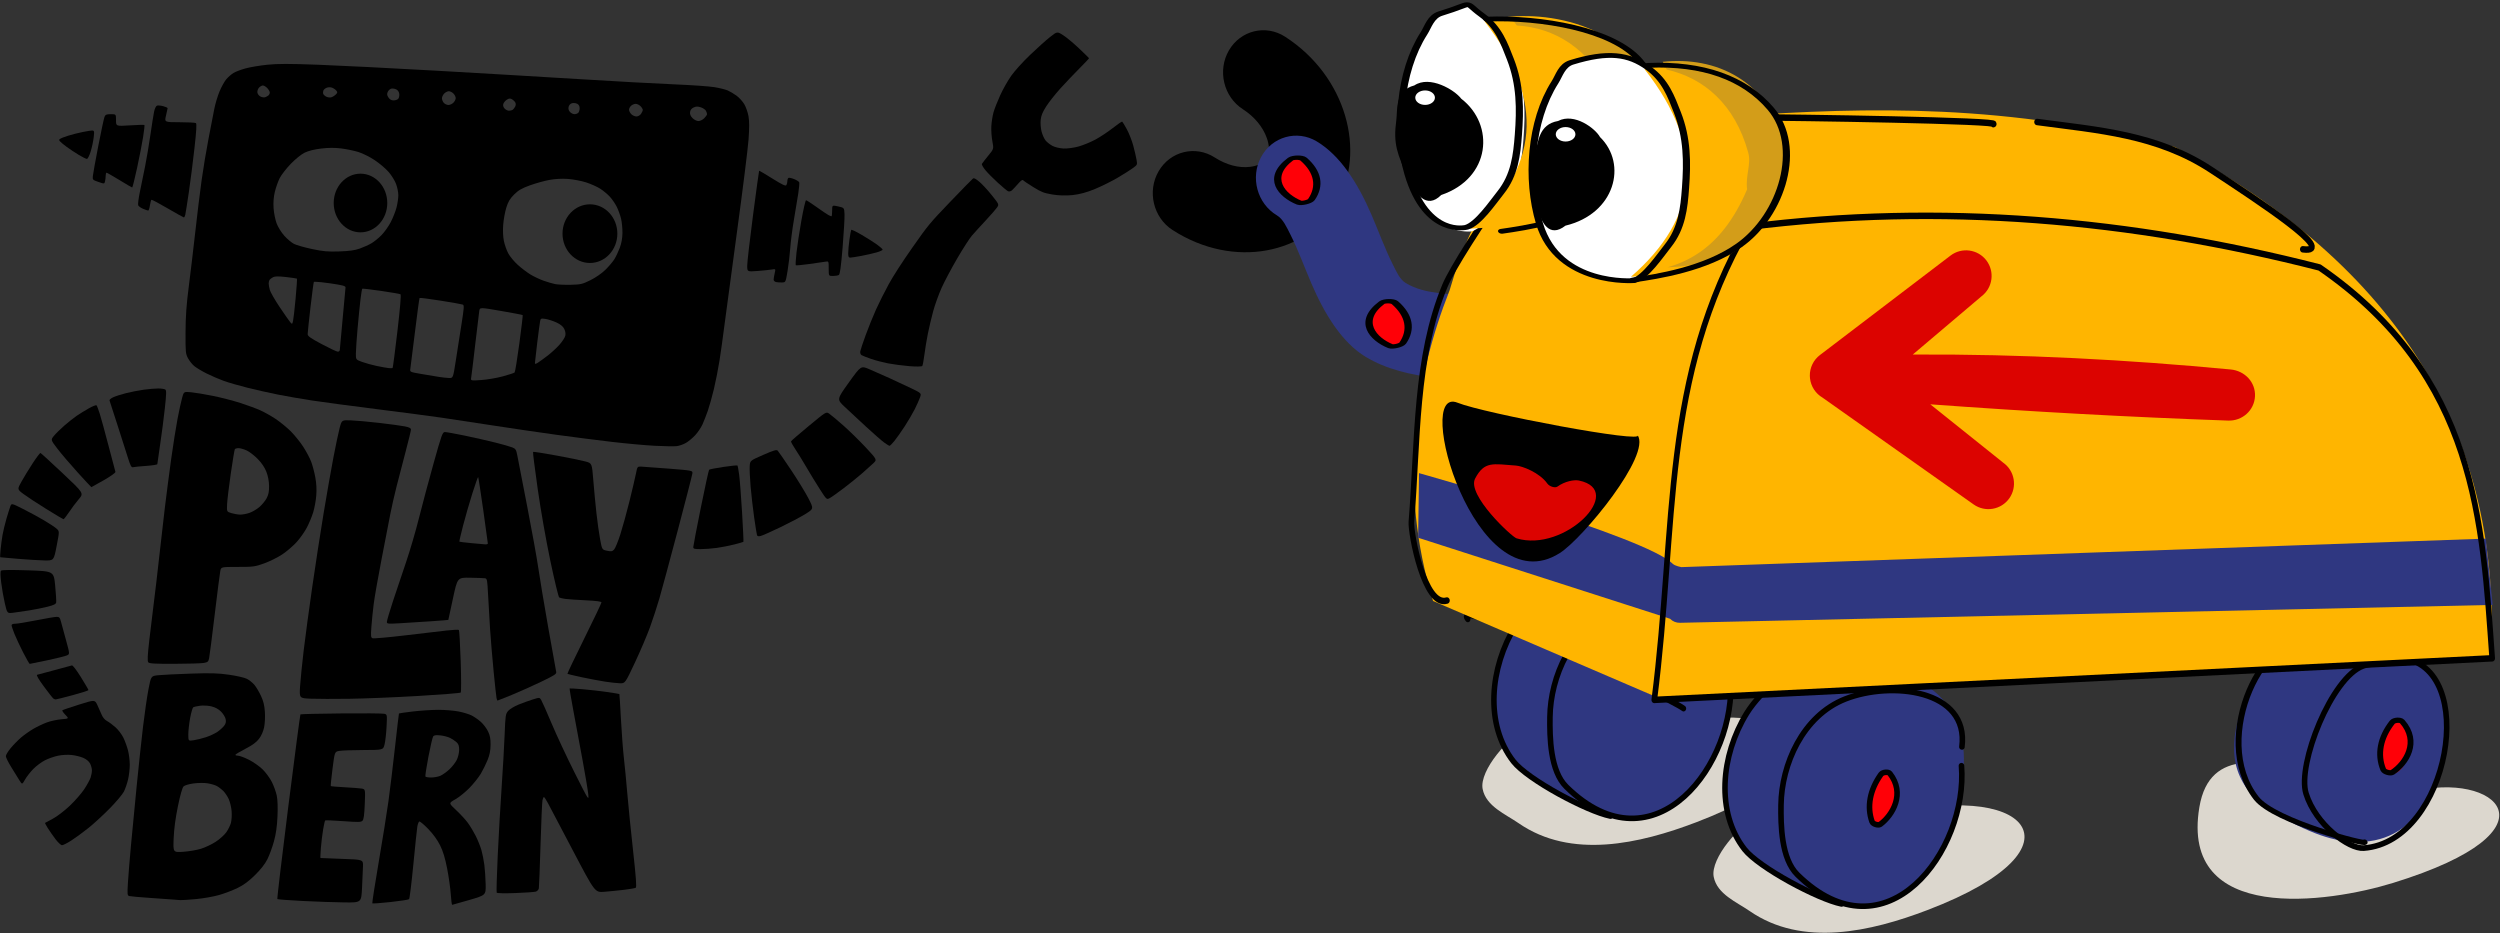 <?xml version="1.0" encoding="UTF-8" standalone="no"?>
<!DOCTYPE svg PUBLIC "-//W3C//DTD SVG 1.1//EN" "http://www.w3.org/Graphics/SVG/1.1/DTD/svg11.dtd">
<svg width="100%" height="100%" viewBox="0 0 1634 610" version="1.1" xmlns="http://www.w3.org/2000/svg" xmlns:xlink="http://www.w3.org/1999/xlink" xml:space="preserve" xmlns:serif="http://www.serif.com/" style="fill-rule:evenodd;clip-rule:evenodd;stroke-linecap:round;stroke-linejoin:round;stroke-miterlimit:1.5;">
    <rect x="0" y="0" width="1634" height="610" fill="#333333" stroke="none"/>
    <g transform="matrix(1,0,0,1,-785.801,-695.754)">
        <g transform="matrix(2.835,0,0,2.835,-4.574,-448.061)">
            <g id="g3" transform="matrix(1,0,0,1,277.213,245.012)">
                <path id="path3" d="M102.584,322.099C101.106,322.104 98.484,322.275 96.758,322.48C95.033,322.685 93.593,322.89 93.559,322.935C93.525,322.98 93.115,326.469 92.648,330.689C92.181,334.909 91.503,340.505 91.142,343.125C90.781,345.744 89.765,352.094 88.883,357.235C88.002,362.375 87.341,366.642 87.416,366.717C87.49,366.791 89.376,366.655 91.607,366.414C93.837,366.173 95.765,365.875 95.892,365.751C96.018,365.627 96.46,362.033 96.874,357.765C97.287,353.496 97.7,349.558 97.791,349.013C97.883,348.468 98.08,347.947 98.229,347.855C98.379,347.762 99.311,348.53 100.302,349.562C101.475,350.782 102.436,352.11 103.055,353.366C103.729,354.733 104.2,356.294 104.673,358.722C105.04,360.606 105.413,363.255 105.502,364.609C105.591,365.962 105.735,367.066 105.822,367.06C105.91,367.054 107.696,366.548 109.791,365.935C113.601,364.821 113.601,364.821 113.546,362.307C113.515,360.925 113.38,358.928 113.247,357.87C113.113,356.812 112.808,355.264 112.567,354.431C112.327,353.597 111.738,352.132 111.259,351.175C110.779,350.219 109.954,348.85 109.425,348.133C108.896,347.416 107.684,346.104 106.731,345.217C104.999,343.604 104.999,343.604 106.549,342.733C107.401,342.253 108.872,341.067 109.818,340.096C110.763,339.125 111.936,337.657 112.425,336.833C112.913,336.009 113.616,334.587 113.987,333.674C114.476,332.469 114.666,331.504 114.678,330.16C114.691,328.747 114.553,328.014 114.093,327.068C113.762,326.386 113.027,325.409 112.46,324.897C111.893,324.385 110.937,323.714 110.335,323.408C109.734,323.101 108.349,322.679 107.258,322.47C106.166,322.261 104.063,322.094 102.584,322.099ZM102.456,327.946C102.641,327.95 102.854,327.965 103.099,327.99C103.851,328.068 104.867,328.334 105.356,328.581C105.845,328.829 106.514,329.276 106.841,329.576C107.29,329.986 107.436,330.414 107.436,331.314C107.436,331.976 107.195,333.005 106.894,333.627C106.595,334.243 105.814,335.243 105.158,335.848C104.502,336.453 103.559,337.117 103.063,337.324C102.567,337.531 101.629,337.701 100.978,337.701C100.327,337.701 99.733,337.601 99.657,337.479C99.582,337.357 99.893,335.303 100.348,332.915C100.804,330.527 101.301,328.41 101.454,328.211C101.603,328.016 101.902,327.933 102.456,327.946L102.456,327.946Z" style="fill-rule:nonzero;"/>
                <path id="path54" d="M19.753,194.169C18.911,193.662 17.654,192.83 16.959,192.32C16.264,191.81 15.547,191.213 15.364,190.993C15.083,190.654 15.186,190.529 16.035,190.173C16.587,189.943 17.882,189.541 18.912,189.281C19.942,189.021 21.367,188.724 22.079,188.621C23.372,188.433 23.372,188.433 23.187,190.065C23.086,190.963 22.767,192.461 22.479,193.394C22.19,194.327 21.804,195.091 21.619,195.091C21.434,195.091 20.595,194.676 19.753,194.169Z" style="fill-rule:nonzero;"/>
                <g id="path53" transform="matrix(-0.885,-0.465,-0.465,0.885,508.831,125.737)">
                    <path d="M206.95,195.289C206.829,194.962 206.58,194.061 206.397,193.288C206.155,192.261 205.964,191.921 205.689,192.027C205.482,192.106 204.216,192.244 202.875,192.334C200.704,192.479 200.2,192.421 198.264,191.801C196.93,191.374 195.311,190.584 194.074,189.756C192.694,188.833 191.451,187.678 190.134,186.096C189.076,184.825 187.534,182.692 186.708,181.355C185.881,180.019 184.951,178.403 184.641,177.765C184.077,176.604 184.077,176.604 184.794,175.664C185.188,175.147 186.17,174.011 186.976,173.141C187.782,172.27 189.16,171.078 190.038,170.492C190.916,169.906 191.715,169.426 191.814,169.426C191.912,169.426 192.462,170.468 193.035,171.741C193.607,173.014 194.636,174.895 195.321,175.919C196.005,176.944 197.226,178.407 198.032,179.17C198.839,179.933 200.127,180.85 200.895,181.207C201.686,181.575 202.78,181.857 203.422,181.859C204.046,181.86 204.938,181.701 205.407,181.505C205.875,181.309 206.688,180.672 207.213,180.09C207.738,179.508 208.38,178.476 208.64,177.797C209.01,176.827 209.078,176.121 208.956,174.515C208.871,173.39 208.433,171.04 207.985,169.294C207.536,167.547 206.748,164.767 206.233,163.115C205.718,161.464 205.335,160.078 205.381,160.036C205.427,159.995 206.834,159.574 208.507,159.102C210.181,158.63 212.272,158.185 213.154,158.114C214.757,157.984 214.757,157.984 215.616,159.905C216.089,160.961 217.055,163.565 217.765,165.692C218.517,167.945 219.187,170.552 219.372,171.94C219.555,173.309 219.626,175.501 219.539,177.099C219.456,178.627 219.248,180.532 219.075,181.332C218.903,182.133 218.437,183.502 218.041,184.375C217.645,185.248 216.818,186.593 216.204,187.365C215.088,188.767 215.088,188.767 215.502,190.766C215.729,191.866 215.915,192.916 215.915,193.099C215.915,193.283 215.29,193.694 214.526,194.013C213.762,194.332 212.023,194.883 210.661,195.238C209.299,195.594 207.957,195.884 207.678,195.884C207.394,195.884 207.074,195.622 206.95,195.289Z" style="fill-rule:nonzero;"/>
                </g>
                <path id="path52" d="M29.12,199.964C27.592,199.031 26.252,198.267 26.143,198.266C26.034,198.266 25.943,198.593 25.941,198.993C25.939,199.393 25.868,199.978 25.784,200.292C25.632,200.861 25.627,200.861 24.266,200.395C22.951,199.944 22.905,199.894 22.985,199.03C23.031,198.537 23.6,195.395 24.249,192.048C24.898,188.701 25.543,185.695 25.681,185.367C25.89,184.875 26.14,184.772 27.13,184.772C28.326,184.772 28.326,184.772 28.326,186.165C28.326,187.558 28.326,187.558 31.542,187.352C33.31,187.239 34.811,187.2 34.876,187.265C34.941,187.329 34.805,188.572 34.575,190.026C34.345,191.479 33.717,194.702 33.179,197.187C32.642,199.672 32.133,201.695 32.05,201.683C31.966,201.671 30.648,200.898 29.12,199.964L29.12,199.964Z" style="fill-rule:nonzero;"/>
                <path id="path51" d="M40.232,206.491C38.268,205.343 36.585,204.45 36.492,204.507C36.4,204.563 36.244,205.146 36.145,205.803C36.047,206.46 35.869,206.997 35.75,206.997C35.631,206.997 35.098,206.814 34.564,206.592C34.031,206.369 33.522,205.998 33.434,205.767C33.345,205.537 33.525,204.142 33.834,202.667C34.142,201.192 34.68,198.557 35.029,196.81C35.378,195.064 35.93,191.79 36.255,189.534C36.581,187.279 36.962,184.877 37.102,184.198C37.242,183.516 37.539,182.893 37.764,182.807C37.989,182.72 38.636,182.775 39.202,182.927C39.769,183.08 40.228,183.289 40.223,183.393C40.217,183.496 40.05,184.266 39.85,185.103C39.486,186.624 39.486,186.624 42.968,186.628C44.883,186.63 46.582,186.719 46.744,186.826C46.957,186.967 46.866,188.561 46.417,192.577C46.076,195.633 45.49,200.217 45.116,202.763C44.742,205.31 44.37,207.662 44.29,207.989C44.209,208.316 44.067,208.583 43.974,208.581C43.88,208.579 42.197,207.638 40.232,206.491Z" style="fill-rule:nonzero;"/>
                <path id="path50" d="M197.13,216.806C197.13,216.234 197.259,214.837 197.417,213.701C197.575,212.565 197.758,211.549 197.823,211.443C197.889,211.337 198.98,211.859 200.248,212.602C201.516,213.345 203.12,214.362 203.811,214.863C204.502,215.364 205.068,215.879 205.068,216.008C205.068,216.137 204.442,216.422 203.678,216.642C202.914,216.862 201.337,217.223 200.173,217.443C199.009,217.664 197.848,217.845 197.593,217.845C197.231,217.845 197.13,217.619 197.13,216.806Z" style="fill-rule:nonzero;"/>
                <path id="path49" d="M192.632,220.365C192.632,218.652 192.632,218.652 191.905,218.774C191.504,218.842 189.826,219.086 188.176,219.316C186.525,219.547 185.114,219.675 185.04,219.602C184.967,219.528 185.04,218.239 185.203,216.738C185.366,215.237 185.873,211.895 186.331,209.312C186.788,206.729 187.273,204.616 187.409,204.616C187.544,204.616 188.626,205.313 189.813,206.165C191,207.018 192.231,207.851 192.549,208.017C192.866,208.184 193.194,208.32 193.276,208.32C193.358,208.32 193.426,207.737 193.426,207.025C193.426,205.731 193.426,205.731 194.815,206.038C196.204,206.346 196.204,206.346 196.28,207.796C196.322,208.593 196.126,212.029 195.845,215.431C195.475,219.893 195.233,221.679 194.975,221.843C194.778,221.968 194.17,222.072 193.624,222.074C192.632,222.078 192.632,222.078 192.632,220.365Z" style="fill-rule:nonzero;"/>
                <path id="path48" d="M180.527,223.485C180.19,223.416 179.935,223.171 179.938,222.92C179.941,222.675 180.052,222.014 180.182,221.451C180.42,220.428 180.42,220.428 179.448,220.593C178.914,220.683 177.435,220.834 176.162,220.928C173.847,221.099 173.847,221.099 173.847,219.687C173.847,218.911 174.448,213.687 175.184,208.08C175.919,202.473 176.552,197.853 176.59,197.815C176.628,197.777 178.007,198.587 179.655,199.616C181.954,201.05 182.703,201.403 182.875,201.132C182.998,200.938 183.101,200.518 183.103,200.199C183.105,199.881 183.218,199.551 183.354,199.467C183.49,199.383 184.076,199.504 184.657,199.736C185.237,199.969 185.768,200.305 185.837,200.483C185.905,200.661 185.807,201.813 185.618,203.042C185.43,204.271 184.978,207.003 184.615,209.113C184.251,211.224 183.874,214.141 183.775,215.596C183.677,217.051 183.397,219.432 183.153,220.887C182.71,223.533 182.71,223.533 181.916,223.569C181.48,223.589 180.855,223.551 180.527,223.485L180.527,223.485Z" style="fill-rule:nonzero;"/>
                <g id="path47" transform="matrix(-0.83,-0.558,-0.558,0.83,515.483,156.608)">
                    <path d="M212.608,244.841C211.59,244.57 209.863,243.971 208.772,243.508C207.68,243.046 205.686,242.053 204.34,241.303C202.994,240.552 201.893,239.786 201.893,239.601C201.893,239.416 202.366,238.323 202.944,237.172C203.523,236.022 204.433,234.03 204.967,232.746C205.5,231.463 206.344,229.222 206.841,227.767C207.338,226.311 207.971,223.796 208.248,222.176C208.525,220.557 208.885,217.104 209.047,214.503C209.21,211.903 209.265,209.12 209.17,208.32C209.075,207.519 208.768,205.436 208.488,203.69C208.207,201.943 207.978,200.132 207.978,199.664C207.978,198.82 207.997,198.807 210.558,198.003C211.976,197.557 213.819,197.12 214.653,197.031C215.816,196.906 216.2,196.954 216.307,197.236C216.384,197.439 216.995,200.759 217.667,204.616C218.841,211.362 218.892,211.875 219.019,218.197C219.101,222.279 219.03,226.086 218.834,228.251C218.66,230.167 218.292,233.072 218.016,234.705C217.74,236.338 217.152,239.136 216.71,240.922C216.267,242.709 215.791,244.439 215.651,244.766C215.512,245.093 215.187,245.355 214.929,245.347C214.671,245.339 213.627,245.111 212.608,244.841Z" style="fill-rule:nonzero;"/>
                </g>
                <path id="path46" d="M205.437,260.488C204.869,260.077 202.995,258.439 201.273,256.85C199.55,255.261 197.319,253.186 196.314,252.241C194.488,250.521 194.488,250.521 197.276,246.635C200.063,242.749 200.063,242.749 201.97,243.558C203.019,244.002 205.127,244.934 206.655,245.627C208.183,246.321 210.466,247.389 211.728,248C214.023,249.112 214.023,249.112 213.677,250.095C213.486,250.636 212.945,251.846 212.474,252.784C212.003,253.722 210.961,255.502 210.158,256.738C209.355,257.975 208.284,259.493 207.777,260.112C207.27,260.73 206.769,261.236 206.663,261.236C206.557,261.236 206.005,260.9 205.437,260.488Z" style="fill-rule:nonzero;"/>
                <path id="path27" d="M74.885,173.373C68.167,173.127 65.596,173.128 63.166,173.379C61.453,173.555 59.194,173.938 58.146,174.228C57.097,174.519 55.861,174.99 55.398,175.276C54.935,175.562 54.209,176.192 53.784,176.676C53.359,177.16 52.646,178.436 52.199,179.511C51.752,180.586 51.203,182.417 50.979,183.581C50.756,184.746 50.157,187.841 49.649,190.461C49.141,193.08 48.427,197.366 48.062,199.986C47.697,202.605 47.041,207.963 46.603,211.892C46.165,215.821 45.484,221.536 45.09,224.592C44.553,228.762 44.37,231.369 44.354,235.043C44.334,239.606 44.372,240.012 44.917,241.029C45.238,241.629 45.882,242.441 46.348,242.833C46.813,243.225 48.099,243.999 49.204,244.553C50.309,245.107 52.105,245.88 53.197,246.273C54.288,246.665 56.788,247.385 58.753,247.874C60.718,248.363 63.873,249.068 65.764,249.441C67.656,249.815 71.109,250.414 73.437,250.772C75.766,251.131 82.493,252.031 88.386,252.772C94.28,253.513 101.066,254.407 103.468,254.757C105.869,255.108 111.293,255.93 115.521,256.586C119.75,257.241 126.239,258.193 129.941,258.701C133.643,259.209 139.352,259.938 142.626,260.322C145.9,260.706 150.365,261.113 152.548,261.225L152.548,261.225C154.731,261.337 156.993,261.375 157.575,261.308C158.157,261.241 159.116,260.908 159.707,260.569C160.297,260.229 161.267,259.424 161.861,258.779C162.455,258.135 163.204,257.025 163.526,256.313C163.848,255.602 164.403,254.186 164.76,253.167C165.118,252.149 165.751,249.886 166.168,248.14C166.585,246.394 167.17,243.417 167.467,241.526C167.765,239.634 168.256,236.122 168.558,233.72C168.861,231.319 170.181,221.497 171.491,211.892C172.802,202.288 173.999,192.728 174.152,190.648C174.347,187.983 174.345,186.392 174.146,185.261C173.99,184.378 173.554,183.128 173.176,182.483C172.798,181.838 171.991,180.949 171.382,180.506C170.773,180.064 169.858,179.522 169.349,179.302C168.84,179.082 167.47,178.741 166.306,178.546C165.142,178.35 160.975,178.058 157.046,177.897C153.117,177.737 143.294,177.197 135.218,176.698C127.141,176.198 112.199,175.317 102.013,174.739C91.826,174.161 79.619,173.546 74.886,173.373L74.885,173.373ZM62.187,178.157C62.431,178.157 62.889,178.433 63.205,178.769C63.521,179.106 63.78,179.568 63.78,179.796C63.78,180.023 63.631,180.324 63.449,180.465C63.267,180.606 62.927,180.789 62.693,180.872C62.46,180.954 61.983,180.881 61.635,180.707C61.287,180.534 60.963,180.118 60.915,179.782C60.867,179.447 61.034,178.944 61.286,178.665C61.539,178.386 61.944,178.157 62.187,178.157ZM77.533,178.568C77.752,178.567 77.97,178.599 78.145,178.666C78.478,178.792 78.915,179.093 79.115,179.335C79.429,179.713 79.409,179.841 78.972,180.26C78.693,180.528 78.226,180.81 77.935,180.887C77.644,180.964 77.145,180.901 76.826,180.749C76.507,180.596 76.184,180.308 76.107,180.108C76.03,179.908 76.04,179.556 76.128,179.327C76.216,179.098 76.569,178.803 76.913,178.672C77.093,178.604 77.313,178.569 77.533,178.568L77.533,178.568ZM92.035,178.856C92.319,178.853 92.673,178.927 92.928,179.054C93.309,179.242 93.578,179.643 93.631,180.098C93.678,180.503 93.574,181.006 93.4,181.216C93.226,181.425 92.744,181.597 92.329,181.597C91.812,181.597 91.434,181.384 91.133,180.924C90.791,180.402 90.755,180.115 90.972,179.638C91.126,179.3 91.49,178.962 91.781,178.886C91.854,178.867 91.941,178.857 92.035,178.856L92.035,178.856ZM105.055,179.48C105.346,179.48 105.822,179.718 106.113,180.009C106.404,180.3 106.643,180.776 106.643,181.068C106.643,181.359 106.404,181.835 106.113,182.126C105.822,182.417 105.305,182.655 104.964,182.655C104.622,182.655 104.146,182.437 103.905,182.171C103.664,181.905 103.468,181.429 103.468,181.113C103.468,180.797 103.706,180.3 103.997,180.009C104.288,179.718 104.764,179.48 105.055,179.48ZM119.09,181.174C119.246,181.172 119.399,181.221 119.578,181.317C119.873,181.474 120.228,181.807 120.367,182.056C120.533,182.352 120.523,182.695 120.339,183.045C120.184,183.34 119.926,183.668 119.766,183.775C119.606,183.882 119.225,183.972 118.92,183.974C118.616,183.976 118.158,183.748 117.904,183.468C117.607,183.139 117.506,182.76 117.619,182.402C117.716,182.097 118.076,181.663 118.419,181.439C118.687,181.263 118.891,181.177 119.09,181.174L119.09,181.174ZM133.767,182.201C134.078,182.189 134.435,182.255 134.664,182.378C135.021,182.569 135.218,182.934 135.218,183.405C135.218,183.808 135.074,184.28 134.9,184.454C134.725,184.629 134.327,184.772 134.015,184.772C133.703,184.772 133.237,184.539 132.978,184.253C132.66,183.902 132.563,183.52 132.677,183.067C132.779,182.66 133.092,182.337 133.477,182.24C133.564,182.218 133.663,182.205 133.767,182.201L133.767,182.201ZM148.137,182.39C148.453,182.39 148.949,182.629 149.241,182.92C149.532,183.211 149.77,183.601 149.77,183.787C149.77,183.973 149.584,184.389 149.358,184.713C149.123,185.048 148.668,185.301 148.299,185.301C147.944,185.301 147.415,185.063 147.124,184.772C146.833,184.481 146.595,184.023 146.595,183.755C146.595,183.486 146.812,183.069 147.078,182.829C147.344,182.588 147.821,182.39 148.137,182.39ZM162.258,183.019C162.51,183.012 162.78,183.068 163.14,183.187C163.647,183.354 164.179,183.712 164.324,183.982C164.468,184.252 164.586,184.605 164.586,184.767C164.586,184.928 164.294,185.353 163.937,185.71C163.58,186.067 162.979,186.359 162.602,186.359C162.222,186.359 161.619,186.062 161.25,185.693C160.794,185.236 160.61,184.799 160.667,184.306C160.722,183.825 160.994,183.468 161.485,183.234C161.773,183.097 162.007,183.026 162.258,183.019ZM78.008,192.538C78.76,192.534 79.488,192.58 80.252,192.675C81.452,192.823 83.231,193.192 84.207,193.495C85.183,193.798 86.876,194.644 87.969,195.375C89.062,196.106 90.498,197.324 91.16,198.08C91.823,198.837 92.601,200.085 92.889,200.855C93.178,201.624 93.413,202.798 93.413,203.463C93.413,204.128 93.224,205.403 92.994,206.297C92.763,207.191 92.158,208.716 91.65,209.686C91.141,210.657 90.183,212.001 89.52,212.673C88.857,213.346 87.815,214.188 87.204,214.546C86.594,214.904 85.39,215.447 84.529,215.754C83.371,216.166 82.135,216.338 79.787,216.416C77.128,216.504 76.104,216.413 73.484,215.856C71.763,215.489 69.904,214.96 69.353,214.678C68.802,214.397 67.805,213.56 67.138,212.818C66.455,212.059 65.676,210.81 65.356,209.961C65.043,209.131 64.727,207.559 64.653,206.468C64.564,205.143 64.659,203.888 64.94,202.695C65.172,201.712 65.677,200.283 66.063,199.52C66.449,198.757 67.604,197.268 68.629,196.21C69.726,195.079 71.045,194.02 71.833,193.639C72.686,193.226 74.063,192.883 75.622,192.697C76.481,192.595 77.256,192.542 78.008,192.538ZM130.338,199.688C131.061,199.648 131.789,199.652 132.499,199.702C133.696,199.786 135.57,200.14 136.664,200.487C137.758,200.835 139.244,201.497 139.965,201.96C140.685,202.422 141.694,203.264 142.206,203.831C142.718,204.398 143.422,205.431 143.771,206.127C144.12,206.824 144.563,208.048 144.757,208.849C144.95,209.649 145.097,211.137 145.083,212.156C145.067,213.38 144.857,214.546 144.463,215.596C144.135,216.469 143.567,217.659 143.201,218.241C142.835,218.824 141.904,219.917 141.132,220.672C140.307,221.478 138.892,222.456 137.701,223.045C135.828,223.971 135.481,224.051 133.13,224.106C131.732,224.138 130.11,224.064 129.526,223.94C128.943,223.816 127.76,223.467 126.898,223.164C126.036,222.861 124.687,222.225 123.9,221.75C123.113,221.276 121.793,220.277 120.965,219.53C120.138,218.783 119.149,217.592 118.767,216.884C118.385,216.176 117.927,214.881 117.748,214.008C117.548,213.029 117.487,211.596 117.589,210.268C117.679,209.085 118.001,207.313 118.304,206.332C118.733,204.944 119.131,204.273 120.098,203.305C121.085,202.318 121.83,201.884 123.715,201.196C125.021,200.72 127.042,200.154 128.206,199.939C128.897,199.812 129.615,199.728 130.338,199.688L130.338,199.688ZM65.513,222.179C65.983,222.171 66.623,222.218 67.527,222.319C68.851,222.467 69.981,222.635 70.038,222.691C70.094,222.748 69.956,224.806 69.73,227.265C69.503,229.723 69.233,232.075 69.129,232.491C68.947,233.217 68.922,233.228 68.51,232.756C68.274,232.486 67.175,230.914 66.068,229.262C64.961,227.611 63.934,225.825 63.787,225.294C63.639,224.762 63.52,224.089 63.521,223.798C63.523,223.507 63.611,223.138 63.718,222.978C63.825,222.817 64.184,222.543 64.516,222.368C64.743,222.249 65.043,222.186 65.513,222.179ZM74.269,223.411C74.861,223.418 76.172,223.552 77.653,223.767C80.524,224.184 81.242,224.372 81.239,224.705C81.237,224.934 80.941,228.157 80.581,231.868C80.221,235.578 79.925,238.823 79.923,239.077C79.921,239.345 79.725,239.536 79.457,239.529C79.202,239.522 77.535,238.738 75.752,237.786C73.106,236.372 72.511,235.947 72.511,235.469C72.511,235.147 72.804,232.357 73.161,229.268C73.519,226.179 73.867,223.561 73.937,223.449C73.954,223.421 74.072,223.409 74.269,223.411L74.269,223.411ZM85.094,225.018C85.159,224.953 87.111,225.177 89.432,225.516C91.753,225.855 93.77,226.205 93.915,226.294C94.083,226.398 93.827,229.455 93.2,234.83C92.662,239.435 92.163,243.244 92.091,243.295C92.018,243.347 91.601,243.353 91.164,243.31C90.728,243.267 89.478,243.042 88.386,242.811C87.295,242.579 85.777,242.157 85.013,241.872C83.624,241.355 83.624,241.354 83.625,239.984C83.626,239.231 83.805,236.59 84.023,234.116C84.241,231.643 84.545,228.61 84.698,227.377C84.851,226.144 85.029,225.083 85.094,225.018L85.094,225.018ZM98.312,227.145C98.382,227.075 100.552,227.353 103.136,227.761C105.719,228.17 108.02,228.576 108.248,228.665C108.619,228.808 108.588,229.308 107.956,233.323C107.566,235.797 106.975,239.577 106.641,241.723C106.034,245.626 106.035,245.626 105.082,245.595C104.558,245.578 103.534,245.467 102.806,245.349C102.079,245.231 100.261,244.928 98.767,244.676C96.051,244.216 96.052,244.216 96.189,243.4C96.265,242.951 96.745,239.138 97.256,234.928C97.767,230.717 98.242,227.215 98.312,227.145ZM112.803,229.503C113.431,229.505 114.653,229.717 117.096,230.138C119.784,230.601 122.028,231.031 122.082,231.093C122.137,231.155 121.79,234.108 121.311,237.655C120.833,241.201 120.343,244.202 120.222,244.323C120.101,244.444 118.871,244.848 117.489,245.222L117.489,245.222C116.108,245.596 113.875,245.976 112.528,246.068C110.079,246.235 110.079,246.235 110.215,245.468C110.29,245.046 110.709,241.604 111.145,237.821C111.581,234.037 111.998,230.571 112.073,230.118C112.141,229.707 112.175,229.501 112.803,229.503ZM126.695,231.899C126.858,231.906 127.072,231.935 127.359,231.981C127.97,232.078 129.087,232.439 129.841,232.783C130.766,233.205 131.352,233.68 131.644,234.245C131.919,234.778 132.015,235.36 131.908,235.849C131.815,236.271 131.197,237.22 130.534,237.957C129.871,238.695 128.659,239.81 127.841,240.435C127.023,241.06 126.027,241.783 125.626,242.042C125.104,242.379 124.899,242.416 124.899,242.173C124.899,241.987 125.141,239.86 125.437,237.447C125.733,235.033 126.037,232.776 126.112,232.431C126.19,232.072 126.259,231.922 126.549,231.9C126.592,231.897 126.641,231.896 126.695,231.898L126.695,231.899Z" style="fill-rule:nonzero;"/>
                <path id="path26" d="M31.105,264.094C30.724,262.886 29.629,259.457 28.671,256.474C27.714,253.491 26.883,250.925 26.826,250.772C26.769,250.619 27.14,250.295 27.65,250.052C28.161,249.808 29.504,249.376 30.635,249.09C31.766,248.805 33.623,248.444 34.761,248.289C35.899,248.134 37.388,248.009 38.068,248.011C38.749,248.013 39.468,248.118 39.666,248.243C39.967,248.434 39.955,249.124 39.588,252.539C39.348,254.776 38.859,258.545 38.501,260.915C38.143,263.284 37.851,265.327 37.851,265.454C37.851,265.581 36.69,265.765 35.271,265.862C33.852,265.96 32.49,266.096 32.244,266.165C31.885,266.265 31.661,265.858 31.105,264.094L31.105,264.094Z" style="fill-rule:nonzero;"/>
                <path id="path25" d="M19.499,267.385C17.813,265.528 15.718,263.075 14.843,261.933C13.252,259.858 13.252,259.858 14.029,258.915C14.457,258.396 15.532,257.339 16.418,256.566C17.304,255.794 18.566,254.792 19.222,254.34C19.878,253.889 21.143,253.108 22.032,252.605C22.922,252.103 23.734,251.785 23.838,251.9C23.942,252.014 24.274,252.882 24.575,253.828C24.877,254.774 25.79,258.108 26.605,261.236C27.419,264.365 28.133,267.068 28.192,267.242C28.252,267.421 27.082,268.257 25.508,269.16C23.973,270.041 22.683,270.761 22.641,270.761C22.599,270.761 21.186,269.242 19.499,267.385Z" style="fill-rule:nonzero;"/>
                <path id="path24" d="M190.581,271.219C189.718,269.876 188.32,267.586 187.473,266.131C186.627,264.676 185.469,262.795 184.9,261.952C184.33,261.109 183.903,260.317 183.949,260.193C183.995,260.069 185.834,258.479 188.034,256.659C192.035,253.35 192.035,253.35 192.719,253.798C193.095,254.045 194.577,255.285 196.012,256.553C197.447,257.822 199.786,260.113 201.21,261.644C203.8,264.429 203.8,264.429 202.897,265.28C202.4,265.748 201.227,266.8 200.289,267.618C199.352,268.436 197.455,269.966 196.073,271.019C194.691,272.071 193.243,273.096 192.855,273.296C192.151,273.66 192.148,273.657 190.581,271.219Z" style="fill-rule:nonzero;"/>
                <path id="path23" d="M12.186,275.755C10.076,274.443 7.719,272.894 6.948,272.312C5.546,271.254 5.546,271.254 6.528,269.486C7.067,268.514 8.228,266.615 9.107,265.267C9.985,263.918 10.8,262.847 10.917,262.886C11.034,262.925 13.332,265.027 16.023,267.558C20.917,272.16 20.917,272.16 19.742,273.535C19.096,274.291 18.08,275.644 17.485,276.54C16.89,277.436 16.317,278.163 16.213,278.155C16.108,278.147 14.296,277.067 12.186,275.755Z" style="fill-rule:nonzero;"/>
                <path id="path22" d="M176.105,281.836C176.035,281.638 175.74,279.81 175.451,277.773C175.161,275.736 174.792,272.521 174.63,270.629C174.468,268.737 174.374,266.617 174.422,265.918C174.508,264.646 174.508,264.646 177.53,263.326C179.985,262.254 180.612,262.071 180.877,262.349C181.057,262.538 182.439,264.537 183.949,266.793C185.459,269.048 187.257,271.986 187.946,273.321C189.197,275.748 189.197,275.748 187.276,276.945C186.22,277.603 183.63,278.973 181.52,279.99C179.41,281.006 177.357,281.918 176.958,282.016C176.458,282.139 176.193,282.083 176.105,281.836Z" style="fill-rule:nonzero;"/>
                <path id="path21" d="M161.411,284.575C161.411,284.314 162.193,280.236 163.148,275.513C164.103,270.789 164.966,266.843 165.066,266.744C165.166,266.644 166.645,266.354 168.353,266.1C170.06,265.846 171.517,265.698 171.59,265.77C171.663,265.843 171.841,266.787 171.986,267.869C172.132,268.95 172.434,272.859 172.658,276.554C172.882,280.249 173.023,283.315 172.971,283.367C172.92,283.418 171.977,283.69 170.877,283.972C169.776,284.253 167.961,284.611 166.844,284.766C165.727,284.922 164.047,285.049 163.112,285.049C161.653,285.049 161.411,284.981 161.411,284.575Z" style="fill-rule:nonzero;"/>
                <path id="path20" d="M5.704,287.283C3.521,287.098 1.692,286.937 1.638,286.924C1.585,286.911 1.621,286.097 1.719,285.115C1.816,284.133 2.016,282.632 2.163,281.779C2.31,280.927 2.712,279.26 3.055,278.075C3.399,276.89 3.806,275.591 3.96,275.188C4.239,274.456 4.239,274.456 6.863,275.773C8.306,276.497 10.507,277.692 11.753,278.428C13,279.164 14.306,280.033 14.656,280.357C15.291,280.948 15.291,280.948 14.638,284.321C13.985,287.695 13.985,287.695 11.829,287.656C10.643,287.635 7.887,287.467 5.704,287.283Z" style="fill-rule:nonzero;"/>
                <path id="path19" d="M2.695,297.556C2.397,296.28 2.019,294.121 1.855,292.758C1.654,291.087 1.644,290.194 1.824,290.013C2.001,289.837 4.12,289.811 8.035,289.939C13.978,290.133 13.978,290.133 14.301,293.497C14.479,295.347 14.582,297.083 14.529,297.354C14.459,297.721 13.958,297.968 12.583,298.317C11.564,298.576 9.66,298.961 8.35,299.173C7.04,299.385 5.354,299.631 4.603,299.718C3.237,299.878 3.237,299.878 2.695,297.556L2.695,297.556Z" style="fill-rule:nonzero;"/>
                <path id="path17" d="M44.671,248.816C43.947,248.817 43.871,249.084 43.569,250.153C43.347,250.937 42.87,253.127 42.507,255.019C42.145,256.91 41.486,261.077 41.043,264.279C40.6,267.48 39.942,272.541 39.582,275.524C39.222,278.507 38.622,283.746 38.248,287.165C37.875,290.585 37.336,295.169 37.051,297.352C36.767,299.535 36.293,303.449 35.998,306.051C35.594,309.611 35.536,310.871 35.763,311.144C36.001,311.432 37.248,311.504 41.786,311.492C44.933,311.484 47.979,311.393 48.555,311.291C49.486,311.126 49.624,311.002 49.793,310.182C49.898,309.674 50.477,305.15 51.08,300.13C51.683,295.11 52.262,290.585 52.367,290.076C52.559,289.15 52.559,289.15 56.384,289.15C59.988,289.15 60.34,289.103 62.488,288.334C63.742,287.885 65.613,286.956 66.646,286.269C67.679,285.583 69.173,284.303 69.966,283.426C70.76,282.549 71.824,281.037 72.331,280.067C72.838,279.096 73.493,277.518 73.786,276.559C74.08,275.601 74.397,273.874 74.491,272.723C74.605,271.325 74.534,269.925 74.276,268.512C74.063,267.348 73.632,265.716 73.317,264.886C73.003,264.055 72.163,262.482 71.45,261.39C70.737,260.298 69.43,258.692 68.547,257.822C67.663,256.952 66.118,255.693 65.113,255.025C64.108,254.357 62.534,253.472 61.615,253.057C60.696,252.642 58.616,251.875 56.993,251.353C55.37,250.83 52.528,250.096 50.679,249.721C48.829,249.347 46.563,248.97 45.644,248.884C45.226,248.845 44.913,248.816 44.671,248.816L44.671,248.816ZM56.586,261.771C56.977,261.774 57.812,262.01 58.44,262.296C59.069,262.581 60.219,263.466 60.997,264.262C61.935,265.223 62.608,266.225 63,267.243C63.379,268.226 63.598,269.394 63.611,270.497C63.626,271.782 63.485,272.493 63.053,273.313C62.735,273.915 61.981,274.832 61.377,275.349C60.773,275.866 59.736,276.474 59.072,276.7C58.408,276.926 57.44,277.102 56.92,277.091C56.4,277.08 55.499,276.924 54.917,276.746C53.858,276.421 53.858,276.422 53.933,274.716C53.974,273.778 54.357,270.594 54.784,267.641C55.212,264.687 55.632,262.157 55.718,262.018C55.803,261.879 56.194,261.768 56.586,261.771Z" style="fill-rule:nonzero;"/>
                <path id="path16" d="M6.945,308.928C6.218,307.509 5.314,305.583 4.936,304.649C4.558,303.714 4.249,302.791 4.249,302.598C4.249,302.378 4.571,302.246 5.109,302.246C5.582,302.245 7.755,301.89 9.937,301.457C12.12,301.024 14.229,300.668 14.623,300.665C15.246,300.66 15.381,300.809 15.64,301.784C15.805,302.402 16.332,304.337 16.811,306.083C17.682,309.258 17.682,309.258 16.985,309.563C16.601,309.73 14.558,310.236 12.444,310.687C10.33,311.138 8.525,311.507 8.433,311.507C8.342,311.507 7.672,310.346 6.945,308.928Z" style="fill-rule:nonzero;"/>
                <path id="path15" d="M141.038,315.593C139.801,315.399 137.375,314.94 135.646,314.574C133.917,314.207 132.455,313.86 132.397,313.802C132.339,313.744 134.081,310.087 136.268,305.676C138.455,301.265 140.245,297.514 140.245,297.341C140.245,297.122 139.14,296.973 136.607,296.849C134.606,296.752 132.482,296.606 131.888,296.525C131.293,296.445 130.669,296.293 130.499,296.189C130.33,296.084 129.418,292.314 128.472,287.812C127.462,283 126.257,276.149 125.548,271.194C124.885,266.557 124.401,262.704 124.473,262.632C124.544,262.561 126.962,262.936 129.844,263.467C132.727,263.997 135.753,264.616 136.568,264.842C138.051,265.253 138.051,265.253 138.361,269.132C138.531,271.265 138.855,274.677 139.08,276.714C139.306,278.752 139.691,281.49 139.936,282.799C140.383,285.18 140.383,285.18 141.522,285.42C142.491,285.625 142.733,285.586 143.148,285.156C143.415,284.879 144.066,283.303 144.594,281.654C145.121,280.005 146.074,276.549 146.711,273.973C147.347,271.398 148.014,268.55 148.192,267.645C148.508,266.04 148.536,265.999 149.341,266.021C149.795,266.034 152.667,266.244 155.723,266.488C161.279,266.932 161.279,266.932 161.208,267.59C161.168,267.952 159.656,273.844 157.847,280.683C156.038,287.523 154.126,294.607 153.597,296.426C153.068,298.245 152.096,301.222 151.437,303.041C150.779,304.86 149.219,308.521 147.972,311.176C145.704,316.005 145.704,316.005 144.495,315.975C143.831,315.959 142.275,315.786 141.038,315.593Z" style="fill-rule:nonzero;"/>
                <path id="path14" d="M73.201,319.532C70.583,319.425 70.583,319.425 70.763,316.64C70.862,315.108 71.237,311.392 71.596,308.382C71.956,305.371 72.842,298.801 73.565,293.78C74.288,288.76 75.473,281.08 76.198,276.714C76.922,272.349 77.938,266.574 78.454,263.882C78.97,261.19 79.61,258.154 79.877,257.135C80.361,255.283 80.361,255.283 82.455,255.358C83.607,255.398 86.574,255.666 89.048,255.953C91.522,256.24 94.171,256.602 94.935,256.757C95.947,256.964 96.323,257.161 96.323,257.485C96.322,257.729 95.786,259.953 95.132,262.427C94.478,264.901 93.534,268.532 93.033,270.497C92.532,272.461 91.881,275.319 91.587,276.847C91.292,278.375 90.386,283.048 89.573,287.232C88.761,291.416 87.934,296.119 87.737,297.683C87.539,299.247 87.298,301.629 87.201,302.975C87.044,305.142 87.076,305.443 87.477,305.597C87.727,305.693 91.099,305.395 94.972,304.935C98.844,304.476 103.179,303.966 104.605,303.804C106.031,303.641 107.278,303.588 107.377,303.686C107.475,303.785 107.661,307.024 107.79,310.884C107.922,314.815 107.924,317.999 107.797,318.119C107.672,318.238 103.283,318.589 98.044,318.9C92.805,319.21 85.661,319.504 82.169,319.552C78.676,319.6 74.641,319.591 73.201,319.532L73.201,319.532Z" style="fill-rule:nonzero;"/>
                <path id="path13" d="M13.891,319.507C13.737,319.4 12.753,318.149 11.704,316.726C10.478,315.064 9.916,314.098 10.131,314.022C10.316,313.957 12.125,313.471 14.152,312.944C16.178,312.416 17.981,311.928 18.157,311.861C18.343,311.789 19.21,312.917 20.226,314.551C21.189,316.099 21.976,317.45 21.976,317.553C21.976,317.656 20.328,318.184 18.314,318.725C16.3,319.266 14.544,319.707 14.412,319.705C14.279,319.703 14.045,319.614 13.891,319.507Z" style="fill-rule:nonzero;"/>
                <path id="path11" d="M104.164,258.061C103.599,258.061 103.429,258.531 101.541,265.271C100.431,269.237 98.912,274.922 98.166,277.905C97.42,280.888 96.098,285.413 95.227,287.959C94.356,290.506 92.998,294.554 92.208,296.955C91.419,299.356 90.772,301.544 90.77,301.816C90.767,302.281 90.952,302.3 93.876,302.133C95.586,302.036 98.771,301.833 100.954,301.682C103.137,301.531 104.931,301.388 104.941,301.364C104.951,301.34 105.427,299.132 105.999,296.457C107.039,291.594 107.039,291.594 109.95,291.642C111.551,291.669 113.098,291.725 113.389,291.768C113.88,291.839 113.932,292.121 114.106,295.657C114.209,297.753 114.421,301.374 114.578,303.702C114.735,306.03 115.102,310.376 115.393,313.359C115.685,316.342 115.98,319.051 116.05,319.378C116.12,319.706 116.22,319.974 116.27,319.974C116.321,319.974 117.837,319.369 119.639,318.629C121.44,317.89 124.494,316.52 126.425,315.586C129.595,314.053 129.923,313.83 129.799,313.293C129.723,312.966 128.895,308.352 127.959,303.04C127.022,297.729 125.999,291.597 125.686,289.414C125.373,287.232 124.224,280.862 123.134,275.259C122.044,269.657 121.018,264.372 120.855,263.516C120.593,262.14 120.462,261.918 119.731,261.613C119.276,261.423 117.484,260.91 115.75,260.475C114.015,260.039 110.835,259.317 108.682,258.872C106.529,258.426 104.496,258.061 104.164,258.061ZM111.816,268.439C111.878,268.5 112.406,271.917 112.989,276.032C113.573,280.146 114.051,283.62 114.051,283.752C114.051,283.883 113.783,283.973 113.456,283.953C113.128,283.932 111.67,283.801 110.214,283.662C108.759,283.522 107.531,283.373 107.485,283.329C107.439,283.285 107.822,281.624 108.336,279.636C108.849,277.649 109.818,274.291 110.488,272.175C111.158,270.059 111.755,268.378 111.816,268.439Z" style="fill-rule:nonzero;"/>
                <path id="path10" d="M14.378,351.922C13.802,351.158 13.006,350.016 12.607,349.384C12.209,348.752 11.922,348.204 11.969,348.167C12.016,348.129 12.82,347.695 13.757,347.203C14.713,346.699 16.422,345.395 17.656,344.227C18.864,343.083 20.373,341.355 21.009,340.387C21.645,339.419 22.301,338.222 22.467,337.728C22.634,337.233 22.77,336.483 22.77,336.061C22.77,335.639 22.583,334.932 22.354,334.49C22.096,333.991 21.503,333.493 20.791,333.178C20.16,332.899 18.946,332.598 18.092,332.509C17.205,332.416 15.864,332.487 14.959,332.674C14.089,332.854 12.722,333.334 11.922,333.741C11.121,334.148 9.909,335.057 9.227,335.761C8.545,336.464 7.693,337.561 7.334,338.199C6.681,339.358 6.681,339.358 6.043,338.331C5.692,337.766 4.848,336.401 4.166,335.297C3.484,334.194 2.926,333.062 2.926,332.782C2.926,332.502 3.432,331.663 4.05,330.918C4.669,330.173 5.742,329.077 6.436,328.483C7.13,327.889 8.387,326.998 9.23,326.504C10.073,326.01 11.47,325.341 12.334,325.018C13.198,324.695 14.715,324.362 15.705,324.279C17.505,324.128 17.505,324.128 16.65,323.246C16.179,322.76 15.864,322.294 15.949,322.209C16.033,322.124 17.752,321.536 19.767,320.903C23.431,319.751 23.431,319.751 24.022,320.987C24.346,321.667 24.794,322.676 25.017,323.229C25.266,323.847 25.746,324.409 26.26,324.685C26.721,324.931 27.61,325.593 28.236,326.154C28.861,326.716 29.67,327.787 30.032,328.535C30.395,329.284 30.873,330.605 31.096,331.473C31.319,332.34 31.499,333.828 31.497,334.78C31.495,335.732 31.317,337.258 31.101,338.172C30.886,339.086 30.455,340.337 30.145,340.95C29.834,341.564 28.375,343.298 26.902,344.802C25.43,346.306 23.213,348.345 21.976,349.333C20.739,350.32 18.964,351.619 18.032,352.22C17.1,352.82 16.132,353.311 15.881,353.311C15.63,353.311 14.954,352.686 14.378,351.922L14.378,351.922Z" style="fill-rule:nonzero;"/>
                <path id="path9" d="M116.092,364.252C116.009,364.117 116.113,360.32 116.322,355.815C116.532,351.309 116.936,344.23 117.221,340.082C117.506,335.935 117.821,330.415 117.921,327.816C118.092,323.384 118.142,323.044 118.723,322.354C119.063,321.949 120.146,321.292 121.128,320.893C122.111,320.494 123.603,319.956 124.444,319.696C125.97,319.225 125.974,319.225 126.336,319.797C126.535,320.113 127.626,322.573 128.761,325.266C129.895,327.958 132.29,333.077 134.084,336.643C137.303,343.04 137.344,343.105 137.203,341.583C137.124,340.735 136.527,337.163 135.876,333.646C135.224,330.128 134.272,325 133.759,322.249C133.246,319.499 132.861,317.216 132.902,317.175C132.943,317.134 134.284,317.211 135.883,317.346C137.481,317.481 140.032,317.773 141.552,317.995C143.071,318.217 144.341,318.426 144.373,318.459C144.406,318.492 144.567,321.079 144.732,324.207C144.897,327.336 145.203,331.384 145.413,333.203C145.623,335.022 145.979,338.713 146.205,341.405C146.431,344.097 147.03,350.042 147.536,354.616C148.217,360.776 148.377,362.981 148.15,363.121C147.982,363.224 146.76,363.438 145.434,363.595C144.108,363.753 142.06,363.958 140.883,364.051C138.744,364.22 138.744,364.22 133.693,354.599C130.915,349.307 128.306,344.353 127.895,343.59C127.484,342.827 127.072,342.202 126.98,342.201C126.888,342.2 126.738,342.526 126.647,342.926C126.556,343.327 126.354,347.94 126.198,353.179C126.042,358.418 125.866,362.958 125.807,363.268C125.747,363.578 125.429,363.912 125.1,364.011C124.771,364.109 122.644,364.259 120.373,364.343C117.946,364.433 116.181,364.396 116.092,364.252L116.092,364.252Z" style="fill-rule:nonzero;"/>
                <path id="path6" d="M50.724,313.682C49.421,313.645 47.858,313.673 45.524,313.751C42.395,313.857 39.063,314.02 38.119,314.114C36.402,314.285 36.402,314.285 35.813,317.328C35.489,319.001 34.926,322.871 34.561,325.927C34.197,328.983 33.54,335.115 33.101,339.553C32.663,343.991 32.067,350.183 31.777,353.311C31.487,356.44 31.17,360.326 31.073,361.946C30.908,364.694 30.929,364.903 31.397,365.034C31.672,365.112 33.862,365.307 36.263,365.468C38.665,365.629 41.046,365.798 41.555,365.844C42.064,365.89 42.779,365.946 43.143,365.968C43.506,365.991 45.159,365.883 46.814,365.728C48.47,365.573 50.851,365.15 52.106,364.788C53.361,364.427 55.28,363.693 56.372,363.158C57.789,362.463 58.932,361.616 60.373,360.196C61.693,358.894 62.679,357.633 63.224,356.547C63.683,355.635 64.36,353.789 64.729,352.446C65.205,350.715 65.444,349.041 65.551,346.697C65.646,344.577 65.587,342.846 65.385,341.876C65.211,341.044 64.707,339.64 64.266,338.756C63.824,337.872 62.864,336.56 62.131,335.838C61.399,335.117 59.966,334.111 58.947,333.601C57.928,333.091 56.813,332.674 56.468,332.674C56.124,332.674 55.844,332.584 55.846,332.475C55.848,332.366 56.884,331.741 58.148,331.086C59.79,330.236 60.69,329.576 61.3,328.777C61.831,328.08 62.272,327.082 62.47,326.131C62.65,325.265 62.727,323.718 62.647,322.554C62.544,321.049 62.301,320.064 61.731,318.85C61.304,317.94 60.622,316.804 60.217,316.324C59.812,315.845 59.036,315.226 58.494,314.95C57.95,314.672 56.096,314.248 54.361,314.003C53.069,313.821 52.027,313.719 50.724,313.682L50.724,313.682ZM48.308,321.111C48.965,321.094 49.732,321.164 50.314,321.303C51.199,321.516 51.954,321.924 52.534,322.504C53.017,322.987 53.496,323.761 53.597,324.223C53.735,324.852 53.652,325.24 53.265,325.76C52.981,326.143 52.284,326.775 51.716,327.166C51.148,327.556 49.969,328.11 49.096,328.398C48.223,328.685 46.943,329.004 46.251,329.107C44.995,329.294 44.995,329.294 44.995,327.763C44.995,326.922 45.186,325.211 45.419,323.963C45.653,322.715 45.974,321.612 46.134,321.513C46.294,321.413 46.997,321.253 47.698,321.157C47.882,321.131 48.089,321.116 48.308,321.111L48.308,321.111ZM47.904,338.955C48.483,338.948 49.027,338.974 49.407,339.034C50.153,339.152 51.106,339.425 51.523,339.641C51.94,339.857 52.624,340.372 53.043,340.785C53.461,341.199 54.04,342.066 54.328,342.712C54.617,343.358 54.911,344.608 54.981,345.49C55.051,346.372 54.976,347.581 54.815,348.177C54.653,348.773 54.159,349.761 53.716,350.373C53.273,350.985 52.18,351.957 51.287,352.535C50.394,353.112 48.881,353.828 47.924,354.126C46.968,354.424 45.127,354.738 43.833,354.825C41.481,354.982 41.48,354.982 41.617,351.699C41.707,349.51 42.034,347.051 42.598,344.315C43.124,341.76 43.61,340.047 43.888,339.769C44.152,339.505 45.089,339.221 46.191,339.071C46.711,339.001 47.325,338.962 47.904,338.955L47.904,338.955Z" style="fill-rule:nonzero;"/>
                <path id="path5" d="M71.408,366.169C68.254,366.01 65.605,365.81 65.522,365.726C65.438,365.642 66.572,356.057 68.042,344.427C69.511,332.797 70.77,323.222 70.84,323.149C70.91,323.076 75.134,322.976 80.226,322.927C85.319,322.878 89.79,322.914 90.163,323.007C90.841,323.177 90.841,323.177 90.7,326.007C90.622,327.564 90.413,329.403 90.235,330.094C89.911,331.351 89.911,331.351 85.378,331.366C82.885,331.374 80.372,331.465 79.794,331.568C78.742,331.755 78.742,331.755 78.242,335.667C77.967,337.819 77.787,339.625 77.842,339.681C77.898,339.736 79.31,339.855 80.982,339.945C82.653,340.034 84.424,340.17 84.918,340.246C85.815,340.385 85.815,340.385 85.675,343.832C85.572,346.374 85.433,347.383 85.144,347.671C84.807,348.008 84.199,348.021 80.717,347.764C78.497,347.6 76.619,347.528 76.543,347.604C76.468,347.679 76.258,348.607 76.077,349.666C75.896,350.725 75.664,352.633 75.561,353.907C75.458,355.18 75.415,356.239 75.464,356.261C75.514,356.283 77.75,356.372 80.435,356.46C85.315,356.619 85.315,356.619 85.262,358.206C85.233,359.079 85.135,361.312 85.044,363.167C84.879,366.541 84.879,366.541 81.01,366.5C78.882,366.478 74.561,366.329 71.408,366.169L71.408,366.169Z" style="fill-rule:nonzero;"/>
                <ellipse id="path72" cx="84.689" cy="205.253" rx="6.175" ry="6.763"/>
                <ellipse id="path72-1" cx="137.586" cy="212.317" rx="6.322" ry="6.763"/>
            </g>
        </g>
        <g transform="matrix(2.835,0,0,2.835,-4.574,-448.061)">
            <g transform="matrix(-0.309,0,0,0.309,3733.15,-2479.75)">
                <g transform="matrix(2.23,-1.436,1.018,1.75,3044.28,13462.5)">
                    <path d="M3119.93,266.293C3116.07,266.293 3112.54,264.806 3110.01,262.134C3108.47,260.513 3107.25,258.47 3107.25,256C3107.25,253.529 3108.47,251.486 3110.01,249.865C3112.54,247.193 3116.07,245.706 3119.93,245.706C3126.4,245.706 3131.65,238.778 3131.65,230.244C3131.65,221.71 3126.4,214.782 3119.93,214.782C3099.36,214.782 3083.82,234.276 3083.82,256C3083.82,277.723 3099.36,297.217 3119.93,297.217C3126.4,297.217 3131.65,290.289 3131.65,281.755C3131.65,273.221 3126.4,266.293 3119.93,266.293Z"/>
                </g>
                <g transform="matrix(1.946,0.308,-0.323,2.037,4291.31,7955.89)">
                    <path d="M3022.84,361.091C3029.28,355.829 3038.65,354.952 3047.28,352.636C3056.62,350.132 3065.46,346.776 3072.56,341.044C3080.29,334.799 3085.19,324.06 3088.44,311.833C3090.08,305.623 3091.42,299.024 3093.38,293.186C3094.41,290.13 3095.22,287.179 3097.32,285.507C3103.99,280.184 3105.08,270.447 3099.76,263.777C3094.44,257.106 3084.7,256.013 3078.03,261.336C3070.15,267.627 3065.17,278.394 3061.9,290.63C3060.23,296.875 3058.89,303.504 3056.95,309.362C3055.94,312.399 3055.18,315.332 3053.13,316.984C3046.54,322.309 3037.08,323.233 3028.43,325.552C3019.07,328.062 3010.27,331.424 3003.27,337.144C2996.66,342.544 2995.68,352.293 3001.08,358.901C3006.48,365.509 3016.23,366.491 3022.84,361.091Z" style="fill:rgb(47,55,129);"/>
                </g>
                <g transform="matrix(0.485,0.077,-0.093,0.585,10076,9125.43)">
                    <ellipse cx="275.823" cy="726.495" rx="29.191" ry="28.812" style="fill:rgb(255,0,7);"/>
                </g>
                <g transform="matrix(0.485,0.077,-0.093,0.585,10144.1,9018.34)">
                    <ellipse cx="275.823" cy="726.495" rx="29.191" ry="28.812" style="fill:rgb(255,0,7);"/>
                </g>
                <g transform="matrix(4.032,0.639,-0.371,2.341,8898.68,6948.28)">
                    <path d="M399.952,1005.02C400.324,1004.26 401.835,1003.94 402.293,1004.36C407.342,1008.95 404.927,1015.31 401.985,1018.34C401.57,1018.76 400.039,1018.61 399.694,1017.98C397.627,1014.25 397.689,1009.67 399.952,1005.02Z" style="fill:none;stroke:black;stroke-width:1.34px;"/>
                </g>
                <g transform="matrix(4.032,0.639,-0.371,2.341,8966.82,6841.19)">
                    <path d="M399.952,1005.02C400.324,1004.26 401.835,1003.94 402.293,1004.36C407.342,1008.95 404.927,1015.31 401.985,1018.34C401.57,1018.76 400.039,1018.61 399.694,1017.98C397.627,1014.25 397.689,1009.67 399.952,1005.02Z" style="fill:none;stroke:black;stroke-width:1.34px;"/>
                </g>
                <g transform="matrix(-2.374,0.396,0.396,2.374,11151.6,7485)">
                    <path d="M732.316,912.08C773.407,892.871 798.434,910.33 750.669,938.3C734.423,947.813 714.298,956.107 696.357,947.664C691.928,945.58 685.543,944.172 683.622,939.049C681.551,933.527 689.224,921.283 693.735,918.822C706.324,911.955 720.129,917.777 732.316,912.08Z" style="fill:rgb(220,215,206);"/>
                </g>
                <g transform="matrix(-2.374,0.396,0.396,2.374,11324,7419.45)">
                    <path d="M732.316,912.08C773.407,892.871 798.434,910.33 750.669,938.3C734.423,947.813 714.298,956.107 696.357,947.664C691.928,945.58 685.543,944.172 683.622,939.049C681.551,933.527 689.224,921.283 693.735,918.822C706.324,911.955 720.129,917.777 732.316,912.08Z" style="fill:rgb(220,215,206);"/>
                </g>
                <g transform="matrix(-2.727,0.455,-0.59,-3.538,10981.4,12342.7)">
                    <path d="M273.498,697.683C289.172,694.809 307.471,699.375 307.299,725.344C307.194,741.246 294.511,746.603 278.4,746.603C262.289,746.603 248.111,741.374 244.337,725.927C241.5,714.315 247.495,706.589 258.338,702C262.644,700.178 268.689,698.565 273.498,697.683Z" style="fill:rgb(47,55,129);"/>
                </g>
                <g transform="matrix(-2.727,0.455,-0.59,-3.538,11153.7,12277.2)">
                    <path d="M273.498,697.683C289.172,694.809 307.471,699.375 307.299,725.344C307.194,741.246 294.511,746.603 278.4,746.603C262.289,746.603 248.111,741.374 244.337,725.927C241.5,714.315 247.495,706.589 258.338,702C262.644,700.178 268.689,698.565 273.498,697.683Z" style="fill:rgb(47,55,129);"/>
                </g>
                <g transform="matrix(-0.328,0.055,0.114,0.682,9782.14,9415.97)">
                    <ellipse cx="275.823" cy="726.495" rx="29.191" ry="28.812" style="fill:rgb(255,0,7);"/>
                </g>
                <g transform="matrix(-2.727,0.455,0.455,2.727,10409.2,6985.94)">
                    <path d="M399.952,1005.02C400.324,1004.26 401.835,1003.94 402.293,1004.36C407.342,1008.95 404.927,1015.31 401.985,1018.34C401.57,1018.76 400.039,1018.61 399.694,1017.98C397.627,1014.25 397.689,1009.67 399.952,1005.02Z" style="fill:none;stroke:black;stroke-width:1.51px;"/>
                </g>
                <g transform="matrix(-2.727,0.455,0.455,2.727,10049.9,6960.63)">
                    <path d="M293.618,1024.51C293.006,1008.85 271.8,1010.12 260.465,1016.92C249.806,1023.31 246.388,1037.26 248.038,1047.99C248.863,1053.35 250.464,1062.3 255.523,1065.84C282.914,1085.01 299.914,1051.76 294.331,1029.53" style="fill:none;stroke:black;stroke-width:1.51px;"/>
                </g>
                <g transform="matrix(-2.727,0.455,0.455,2.727,10222.3,6895.08)">
                    <path d="M293.618,1024.51C293.006,1008.85 271.8,1010.12 260.465,1016.92C249.806,1023.31 246.388,1037.26 248.038,1047.99C248.863,1053.35 250.464,1062.3 255.523,1065.84C282.914,1085.01 299.914,1051.76 294.331,1029.53" style="fill:none;stroke:black;stroke-width:1.51px;"/>
                </g>
                <g transform="matrix(-2.709,0.363,0.37,2.762,10125.8,6943.93)">
                    <path d="M239.507,1016.16C236.874,1019.06 234.012,1022.79 232.422,1026.29C226.886,1038.47 227.643,1053.75 236.774,1062.5C241.233,1066.77 258.417,1073.1 264.98,1073.53" style="fill:none;stroke:black;stroke-width:1.51px;"/>
                </g>
                <g transform="matrix(-2.709,0.363,0.37,2.762,10298.2,6878.38)">
                    <path d="M239.507,1016.16C236.874,1019.06 234.012,1022.79 232.422,1026.29C226.886,1038.47 227.643,1053.75 236.774,1062.5C241.233,1066.77 258.417,1073.1 264.98,1073.53" style="fill:none;stroke:black;stroke-width:1.51px;"/>
                </g>
                <g transform="matrix(-2.374,0.396,0.396,2.374,11141.8,7498.98)">
                    <path d="M886.638,901.217C936.78,876.125 912.031,861.594 887.761,872.376C877.938,876.739 867.898,871.579 857.421,871.252C842.187,870.776 823.598,868.447 823.598,887.92C823.598,924.853 867.884,910.602 886.638,901.217Z" style="fill:rgb(220,215,206);"/>
                </g>
                <g transform="matrix(-2.536,0.423,-0.487,-2.924,10484.9,11876.9)">
                    <path d="M273.498,697.683C289.172,694.809 306.539,699.695 306.367,725.664C306.262,741.566 294.511,746.603 278.4,746.603C262.289,746.603 250.406,741.943 246.632,726.495C243.795,714.883 247.495,706.589 258.338,702C262.644,700.178 268.689,698.565 273.498,697.683Z" style="fill:rgb(47,55,129);"/>
                </g>
                <g transform="matrix(-0.366,0.061,0.114,0.682,9410.19,9376.06)">
                    <ellipse cx="275.823" cy="726.495" rx="29.191" ry="28.812" style="fill:rgb(255,0,7);"/>
                </g>
                <g transform="matrix(-2.234,0.48,0.523,2.297,9789.23,7387.81)">
                    <path d="M402.808,977.29C400.362,977.618 398.086,978.324 396.355,979.363C387.175,984.871 382.416,1014.26 387.419,1022.69C392.758,1031.69 405.091,1037.05 409.735,1035.73C436.636,1028.1 433.554,971.432 407.72,974.421" style="fill:none;stroke:black;stroke-width:1.81px;"/>
                </g>
                <g transform="matrix(-3.043,0.507,0.455,2.727,10154.1,6926.24)">
                    <path d="M399.952,1005.02C400.324,1004.26 401.835,1003.94 402.293,1004.36C407.342,1008.95 404.927,1015.31 401.985,1018.34C401.57,1018.76 400.039,1018.61 399.694,1017.98C397.627,1014.25 397.689,1009.67 399.952,1005.02Z" style="fill:none;stroke:black;stroke-width:1.42px;"/>
                </g>
                <g transform="matrix(-2.536,0.423,0.376,2.253,10048.1,7440.83)">
                    <path d="M379.687,981.106C365.744,976.493 354.541,1016.55 371.06,1033.53C377.451,1040.1 405.468,1042.76 404.143,1041.85" style="fill:none;stroke:black;stroke-width:1.71px;"/>
                </g>
                <g transform="matrix(-2.102,0,0,2.407,16112.4,8214.75)">
                    <path d="M2867.94,655.624C2860.34,647.707 2938.98,679.593 2944.51,683.274" style="fill:none;stroke:black;stroke-width:1.84px;"/>
                </g>
                <g transform="matrix(4.532,0,0,4.532,-3389.64,5131.33)">
                    <g transform="matrix(-0.512,0,0,0.512,4469.49,692.01)">
                        <path d="M3251.76,670.568C3255.9,598.825 3222.25,543.72 3150.21,505.521C3096.41,491.483 3051.91,492.615 3008.52,495.572C2966.19,488.07 2932.64,497.184 2916.98,551.561C2905.63,580.191 2900.42,614.775 2911.65,651.476L2984.03,682.597C2984.03,682.597 3252.67,668.573 3251.76,670.568Z" style="fill:rgb(255,181,0);"/>
                    </g>
                    <g transform="matrix(-0.447,0,0,0.512,4258.5,692.01)">
                        <path d="M2907.89,503.863C2911.33,489.782 2872.57,539.339 2867.42,550.087C2856.35,573.185 2857.46,600.242 2855.06,626.018C2854.72,629.676 2859.91,653.596 2868.14,651.324" style="fill:none;stroke:black;stroke-width:2.08px;"/>
                    </g>
                    <g transform="matrix(-0.573,0.134,0.134,0.573,2927.17,424.516)">
                        <path d="M430.101,930.445L212.783,989.459C212.783,989.459 210.944,989.571 210.197,989.1C201.221,983.436 135.304,980.57 135.304,980.57L139.189,998.226L212.977,1004.25C213.848,1004.82 214.918,1004.98 215.921,1004.72L436.192,948.07L430.101,930.445Z" style="fill:rgb(47,55,129);"/>
                    </g>
                    <g transform="matrix(0.489,0.066,-0.066,0.489,2776.62,524.303)">
                        <path d="M372.171,891.869C335.942,896.564 301.325,903.179 267.718,910.997C263.129,912.065 260.023,916.317 260.883,920.949C261.744,925.581 266.191,928.578 270.835,927.783C303.137,922.255 335.727,916.025 368.598,909.112L347.104,931.653C343.654,934.863 343.46,940.269 346.67,943.718C349.879,947.167 355.285,947.361 358.735,944.152L403.937,902.087C406.028,900.449 407.292,897.88 407.215,895.128C407.209,894.861 407.19,894.594 407.159,894.327C406.844,891.627 405.261,889.239 402.898,887.896L355.273,860.831C351.176,858.503 345.961,859.939 343.633,864.035C341.305,868.131 342.741,873.347 346.837,875.675L372.171,891.869Z" style="fill:rgb(220,3,0);"/>
                    </g>
                    <g transform="matrix(0.388,-0.334,-0.334,-0.388,2866.01,1444.81)">
                        <g transform="matrix(0.73,-0.491,0.326,0.485,380.425,482.1)">
                            <path d="M307.814,503.471C303.723,506.057 299.419,518.619 296.916,524.7C292.609,535.16 292.67,546.193 292.989,557.348C293.392,571.452 294.412,584.784 299.158,598.159C302.099,606.448 304.813,614.827 311.496,620.463C319.299,627.044 315.793,628.933 328.517,620.507C331.966,618.223 332.429,612.504 333.687,608.591C339.159,591.567 339.948,569.343 337.26,549.554C336.342,542.795 335.018,536.32 333.336,530.434C323.845,497.216 307.814,503.471 307.814,503.471Z" style="fill:white;"/>
                        </g>
                        <path d="M770.16,575.539C765.897,604.188 778.262,622.646 810.227,629.093C800.719,643.306 777.069,657.762 756.586,648.385C753.163,646.818 751.664,643.053 747.801,640.542C742.901,630.928 741.311,622.698 742.114,615.322C743.511,602.49 759.108,585.994 770.16,575.539Z" style="fill:rgb(255,181,0);"/>
                        <g transform="matrix(0.73,-0.491,0.326,0.485,380.425,482.1)">
                            <path d="M309.842,505.385C305.751,507.971 301.448,520.533 298.944,526.614C294.637,537.074 294.698,548.107 295.017,559.262C295.42,573.366 296.44,586.698 301.186,600.073C304.127,608.362 306.841,616.741 313.524,622.377C321.327,628.958 315.793,628.933 328.517,620.507C331.966,618.223 332.429,612.504 333.687,608.591C341.028,585.752 339.942,553.553 333.336,530.434C323.845,497.216 309.842,505.385 309.842,505.385Z" style="fill:none;stroke:black;stroke-width:2.62px;"/>
                        </g>
                        <g transform="matrix(1,0.013,-0.013,1,-32.255,-41.476)">
                            <path d="M792.862,625.475C791.439,628.802 790.496,632.266 790.146,635.933C789.44,643.32 791.138,651.528 796.164,661.077C800.06,663.536 801.608,667.281 805.052,668.803C820.014,675.415 832.853,672.783 842.331,665.357C843.237,665.555 844.163,665.743 845.105,665.92C843.832,667.878 855.077,657.121 851.248,660.854C838.775,673.014 812.144,690.844 796.96,680.183C793.878,678.02 793.606,674.312 789.711,671.852C784.685,662.304 782.987,654.095 783.692,646.709C784.437,638.92 787.854,632.045 792.862,625.475Z" style="fill:rgb(211,157,25);"/>
                        </g>
                        <g transform="matrix(0.73,-0.491,0.326,0.485,380.425,482.1)">
                            <path d="M296.922,505.482C288.36,508.93 271.296,515.905 260.001,531.093C245.457,550.648 241.051,589.34 254.246,607.805C265.201,623.134 291.889,625.132 311.496,620.463" style="fill:none;stroke:black;stroke-width:2.62px;"/>
                        </g>
                        <g transform="matrix(0.66,-0.581,0.387,0.439,368.284,535.247)">
                            <path d="M323.021,524.089C304.751,533.069 303.003,562.349 315.282,576.884C317.621,581.7 326.64,590.092 332.354,584.476C339.663,581.713 338.56,571.019 339.12,565.409C340.43,552.284 338.851,546.754 335.117,533.865C332.477,524.755 328.483,516.062 323.021,524.089Z"/>
                        </g>
                    </g>
                    <g transform="matrix(-0.447,0,0,0.512,4258.5,692.01)">
                        <path d="M3253.11,669.903C3249.53,626.482 3247.56,579.114 3189.53,544.235C3120.13,528.716 3050.05,523.369 2979.08,531.202C2946.92,579.96 2952.82,626.757 2944.51,683.274L3253.11,669.903Z" style="fill:none;stroke:black;stroke-width:2.08px;"/>
                    </g>
                    <g transform="matrix(-0.447,0,0,0.512,4258.5,692.01)">
                        <path d="M3183.36,538.39C3196.84,539.866 3166.92,522.796 3149.6,512.839C3129.68,501.382 3107.88,500.086 3085.49,497.451" style="fill:none;stroke:black;stroke-width:2.08px;"/>
                    </g>
                    <g transform="matrix(-0.447,0,0,0.512,4258.5,692.01)">
                        <path d="M2977.49,531.972C2998.85,533.34 2919.31,492.222 2907.89,498.734" style="fill:none;stroke:black;stroke-width:2.08px;"/>
                    </g>
                    <g transform="matrix(-0.447,0,0,0.512,4258.5,692.01)">
                        <path d="M3069.4,498.167C3073.41,497.021 2995.96,495.981 2980.98,495.981" style="fill:none;stroke:black;stroke-width:2.08px;"/>
                    </g>
                    <g transform="matrix(0.389,-0.333,-0.333,-0.389,2843,1452.65)">
                        <g transform="matrix(0.73,-0.491,0.326,0.485,380.425,482.1)">
                            <path d="M296.655,505.213C292.564,507.799 288.261,520.361 285.757,526.442C281.45,536.902 281.511,547.935 281.83,559.091C282.233,573.195 283.253,586.526 287.999,599.902C290.94,608.19 293.654,616.569 300.337,622.205C308.141,628.786 315.793,628.933 328.517,620.507C331.966,618.223 332.429,612.504 333.687,608.591C339.159,591.567 339.948,569.343 337.26,549.554C336.342,542.795 335.018,536.32 333.336,530.434C323.845,497.216 296.655,505.213 296.655,505.213Z" style="fill:white;"/>
                        </g>
                        <path d="M763.201,581.786C758.938,610.435 771.303,628.894 803.269,635.341C793.76,649.553 777.069,657.762 756.586,648.385C753.163,646.818 751.664,643.053 747.801,640.542C742.901,630.928 741.311,622.698 742.114,615.322C743.511,602.49 752.149,592.241 763.201,581.786Z" style="fill:rgb(255,181,0);"/>
                        <g transform="matrix(0.984,0.179,-0.179,0.984,88.002,-165.602)">
                            <path d="M792.862,625.475C791.439,628.802 790.496,632.266 790.146,635.933C789.44,643.32 791.138,651.528 796.164,661.077C800.06,663.536 801.608,667.281 805.052,668.803C820.014,675.415 832.853,672.783 842.331,665.357C843.237,665.555 844.163,665.743 845.105,665.92C835.785,680.257 819.204,688.685 798.599,679.579C795.155,678.057 793.606,674.312 789.711,671.852C784.685,662.304 782.987,654.095 783.692,646.709C784.437,638.92 787.854,632.045 792.862,625.475Z" style="fill:rgb(211,157,25);"/>
                        </g>
                        <g transform="matrix(0.73,-0.491,0.326,0.485,380.425,482.1)">
                            <path d="M296.655,505.213C292.564,507.799 288.261,520.361 285.757,526.442C281.45,536.902 281.511,547.935 281.83,559.091C282.233,573.195 283.253,586.526 287.999,599.902C290.94,608.19 293.654,616.569 300.337,622.205C308.141,628.786 315.793,628.933 328.517,620.507C331.966,618.223 332.429,612.504 333.687,608.591C341.028,585.752 339.942,553.553 333.336,530.434C323.845,497.216 296.655,505.213 296.655,505.213Z" style="fill:none;stroke:black;stroke-width:2.62px;"/>
                        </g>
                        <g transform="matrix(0.73,-0.491,0.326,0.485,380.425,482.1)">
                            <path d="M296.922,505.482C288.36,508.93 271.296,515.905 260.001,531.093C245.457,550.648 241.051,589.34 254.246,607.805C265.201,623.134 280.902,628.425 300.509,623.756" style="fill:none;stroke:black;stroke-width:2.62px;"/>
                        </g>
                        <g transform="matrix(0.669,-0.495,0.289,0.474,422.313,492.069)">
                            <path d="M323.021,524.089C304.751,533.069 303.003,562.349 315.282,576.884C317.621,581.7 326.64,590.092 332.354,584.476C339.663,581.713 338.56,571.019 339.12,565.409C340.43,552.284 338.851,546.754 335.117,533.865C332.477,524.755 328.483,516.062 323.021,524.089Z"/>
                        </g>
                    </g>
                    <g transform="matrix(0.463,0,0,-0.507,2592.91,1252.25)">
                        <ellipse cx="836.123" cy="610.549" rx="3.495" ry="2.349" style="fill:white;"/>
                    </g>
                    <g transform="matrix(0.463,0,0,-0.507,2569.78,1258.28)">
                        <ellipse cx="836.123" cy="610.549" rx="3.495" ry="2.349" style="fill:white;"/>
                    </g>
                    <g transform="matrix(-0.512,0,0,0.512,4469.49,692.01)">
                        <path d="M2977.39,598.107C2980.28,601.015 2927.96,591.15 2919.54,587.724C2904.99,581.803 2925.14,653.399 2952.42,636.046C2959.84,631.331 2981.96,604.423 2977.39,598.107Z"/>
                    </g>
                </g>
                <g transform="matrix(2.083,0,0,2.083,667.125,830.458)">
                    <path d="M4518.21,4252.22C4514.9,4245.94 4511.9,4246.95 4503.59,4247.57C4501.31,4247.73 4495.15,4250.06 4492.33,4254.03C4491.61,4255.05 4489.59,4255.72 4488.71,4255.09C4486.15,4253.23 4482.76,4252.56 4481.02,4252.93C4463.95,4256.47 4486.22,4278.88 4503.38,4273.63C4505.1,4273.1 4521.28,4258.05 4518.21,4252.22Z" style="fill:rgb(220,3,0);"/>
                </g>
            </g>
        </g>
    </g>
</svg>
